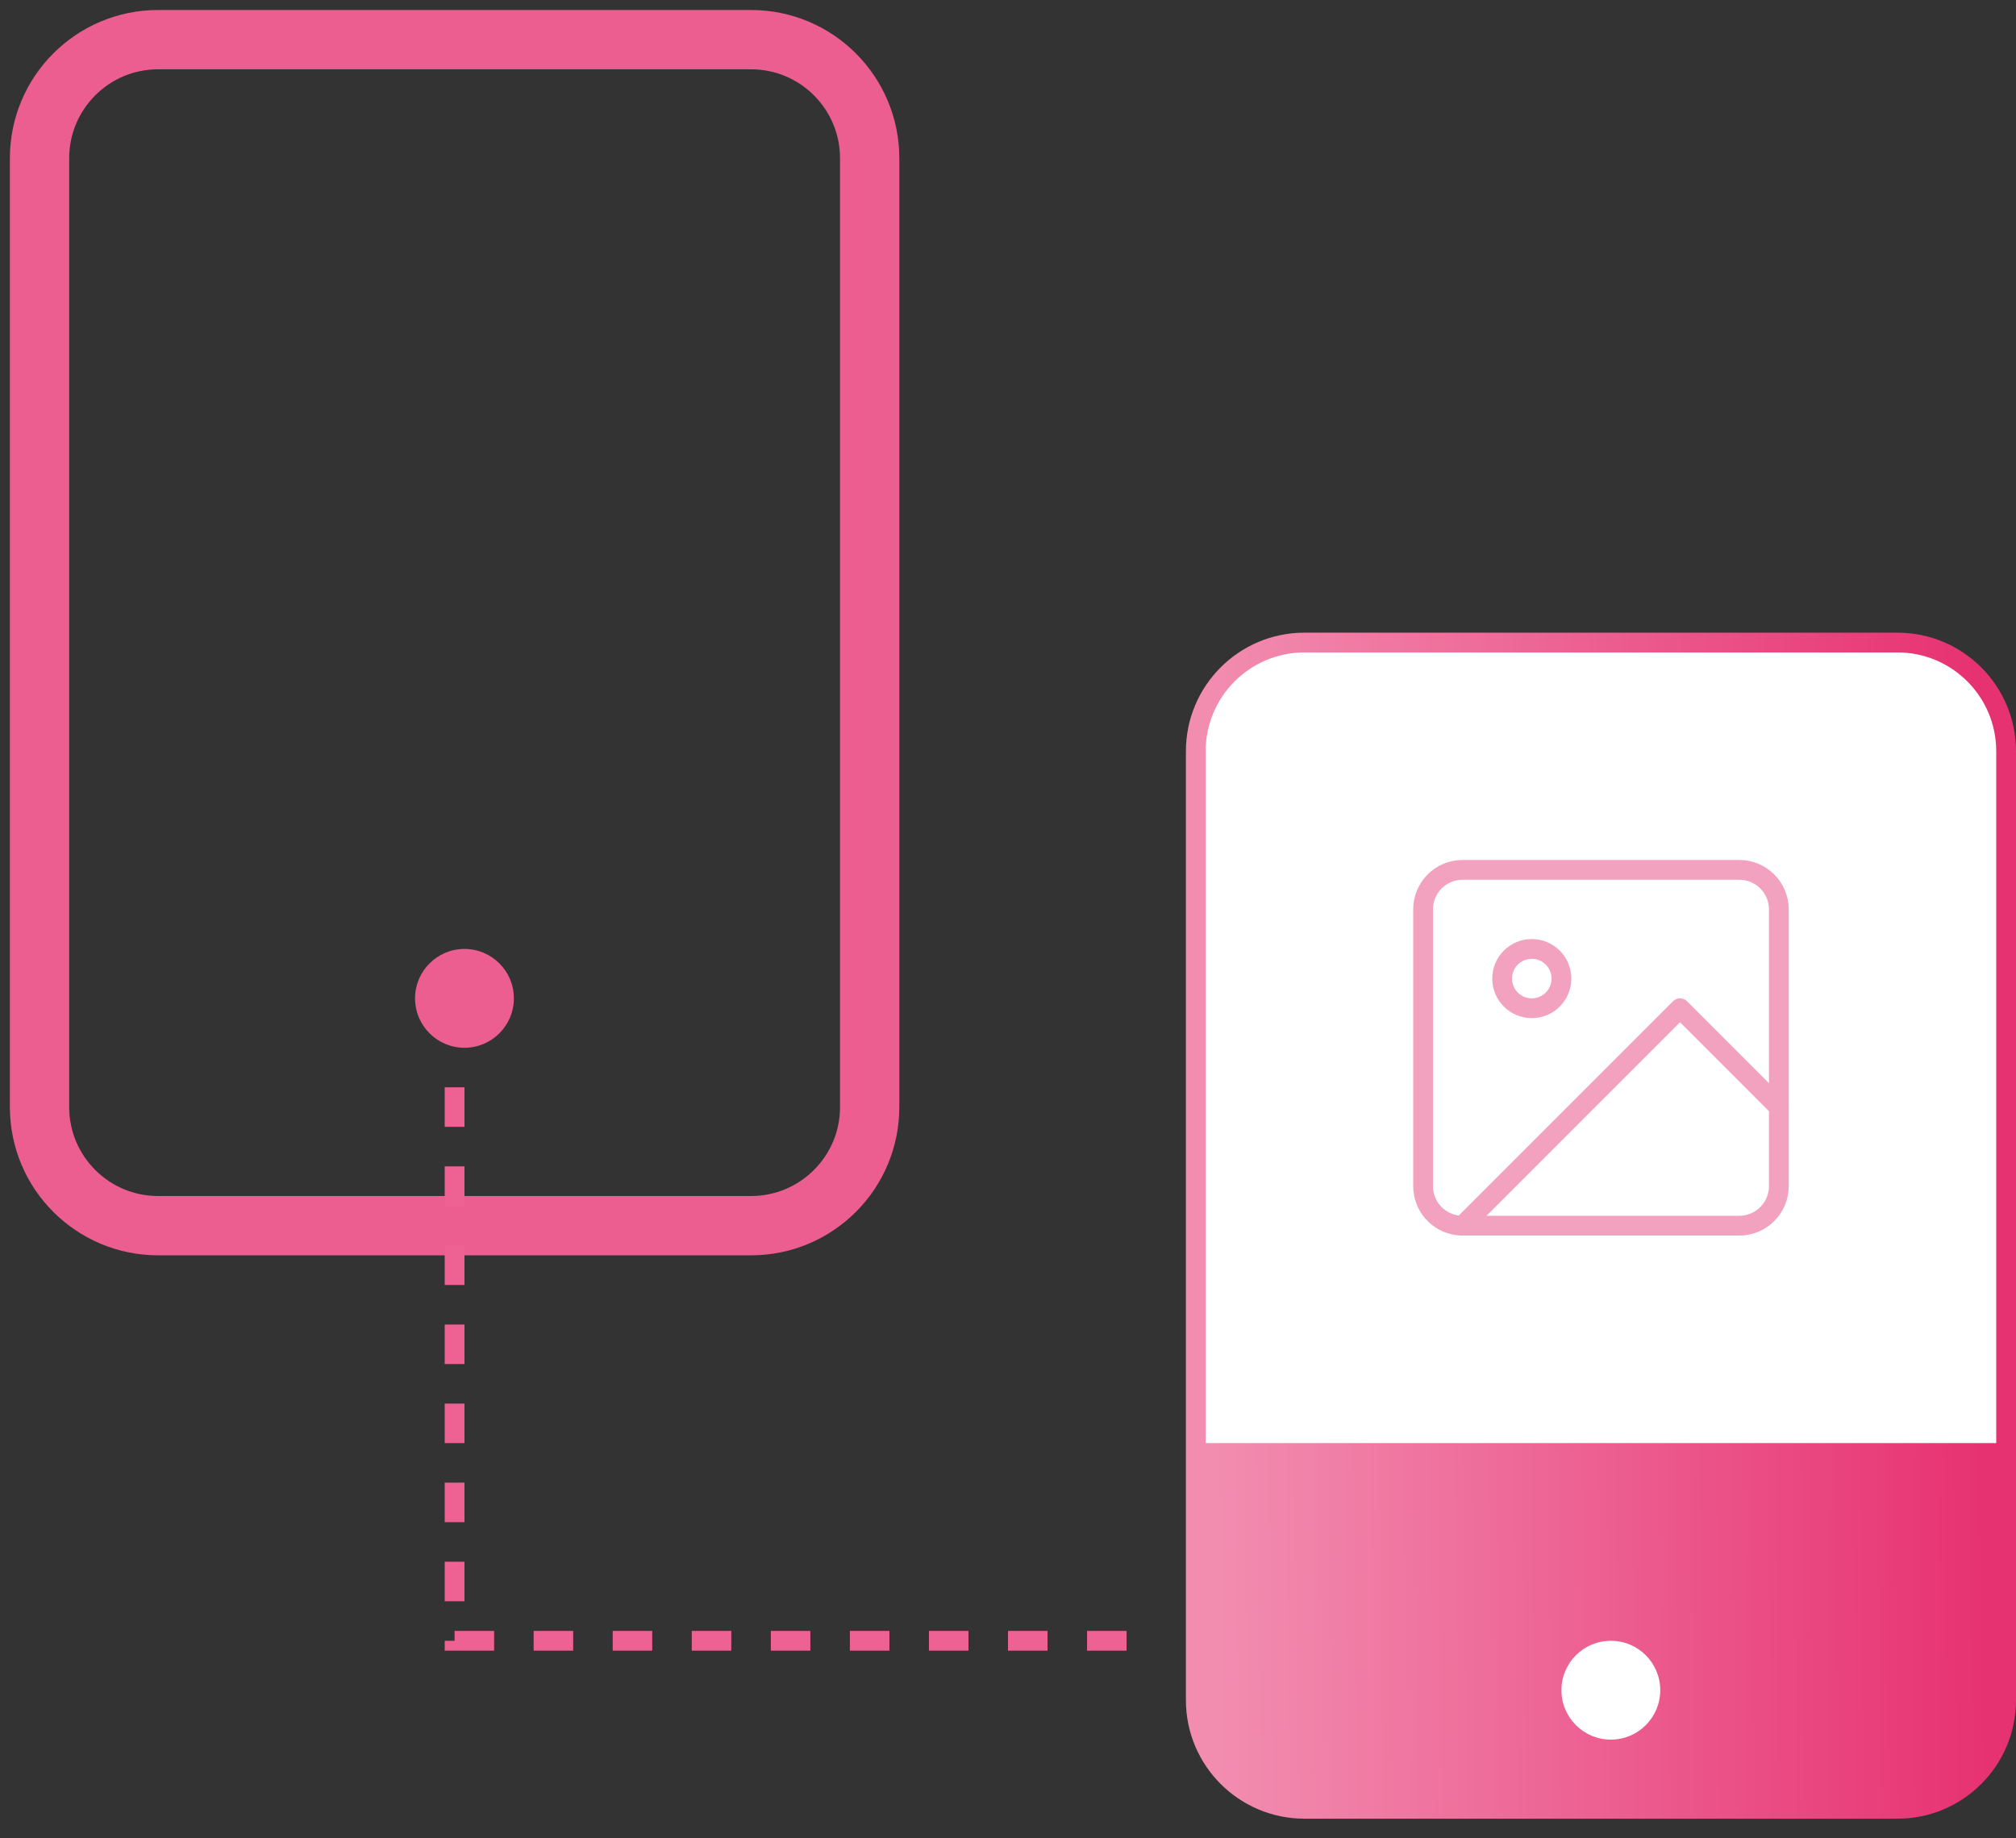 <svg width="102" height="93" viewBox="0 0 102 93" fill="none" xmlns="http://www.w3.org/2000/svg">
<rect x="0" y="0" width="102" height="93" fill="#333333" stroke="none"/>
<path d="M38.001 2.006H8C4.687 2.006 2 4.692 2 8.006V56.006C2 59.32 4.687 62.006 8 62.006H38.001C41.314 62.006 44.001 59.32 44.001 56.006V8.006C44.001 4.692 41.314 2.006 38.001 2.006Z" stroke="#EC5E90" stroke-width="3" stroke-linecap="round" stroke-linejoin="round"/>
<circle cx="23.5" cy="50.506" r="2.5" fill="#EC5E90"/>
<path d="M96.001 32.006H66.001C62.687 32.006 60.001 34.692 60.001 38.006V86.006C60.001 89.32 62.687 92.006 66.001 92.006H96.001C99.314 92.006 102 89.32 102 86.006V38.006C102 34.692 99.314 32.006 96.001 32.006Z" fill="url(#paint0_linear)"/>
<circle cx="81.501" cy="85.506" r="2.5" fill="white"/>
<path d="M61.001 38.006C61.001 35.244 63.239 33.006 66.001 33.006H96.001C98.762 33.006 101 35.244 101 38.006V73.006H61.001V38.006Z" fill="white"/>
<path d="M88.001 44.006H74.001C72.896 44.006 72.001 44.901 72.001 46.006V60.006C72.001 61.11 72.896 62.006 74.001 62.006H88.001C89.105 62.006 90.001 61.11 90.001 60.006V46.006C90.001 44.901 89.105 44.006 88.001 44.006Z" stroke="#F2A1BE" stroke-linecap="round" stroke-linejoin="round"/>
<path d="M77.501 51.006C78.329 51.006 79.001 50.334 79.001 49.506C79.001 48.677 78.329 48.006 77.501 48.006C76.672 48.006 76.001 48.677 76.001 49.506C76.001 50.334 76.672 51.006 77.501 51.006Z" stroke="#F2A1BE" stroke-linecap="round" stroke-linejoin="round"/>
<path d="M90.001 56.006L85.001 51.006L74.001 62.006" stroke="#F2A1BE" stroke-linecap="round" stroke-linejoin="round"/>
<path d="M23 55.006V83.006H57.001" stroke="#ED6193" stroke-dasharray="2 2"/>
<defs>
<linearGradient id="paint0_linear" x1="99.924" y1="41.201" x2="61.037" y2="41.664" gradientUnits="userSpaceOnUse">
<stop stop-color="#E73271"/>
<stop offset="1" stop-color="#F28DB0"/>
</linearGradient>
</defs>
</svg>
